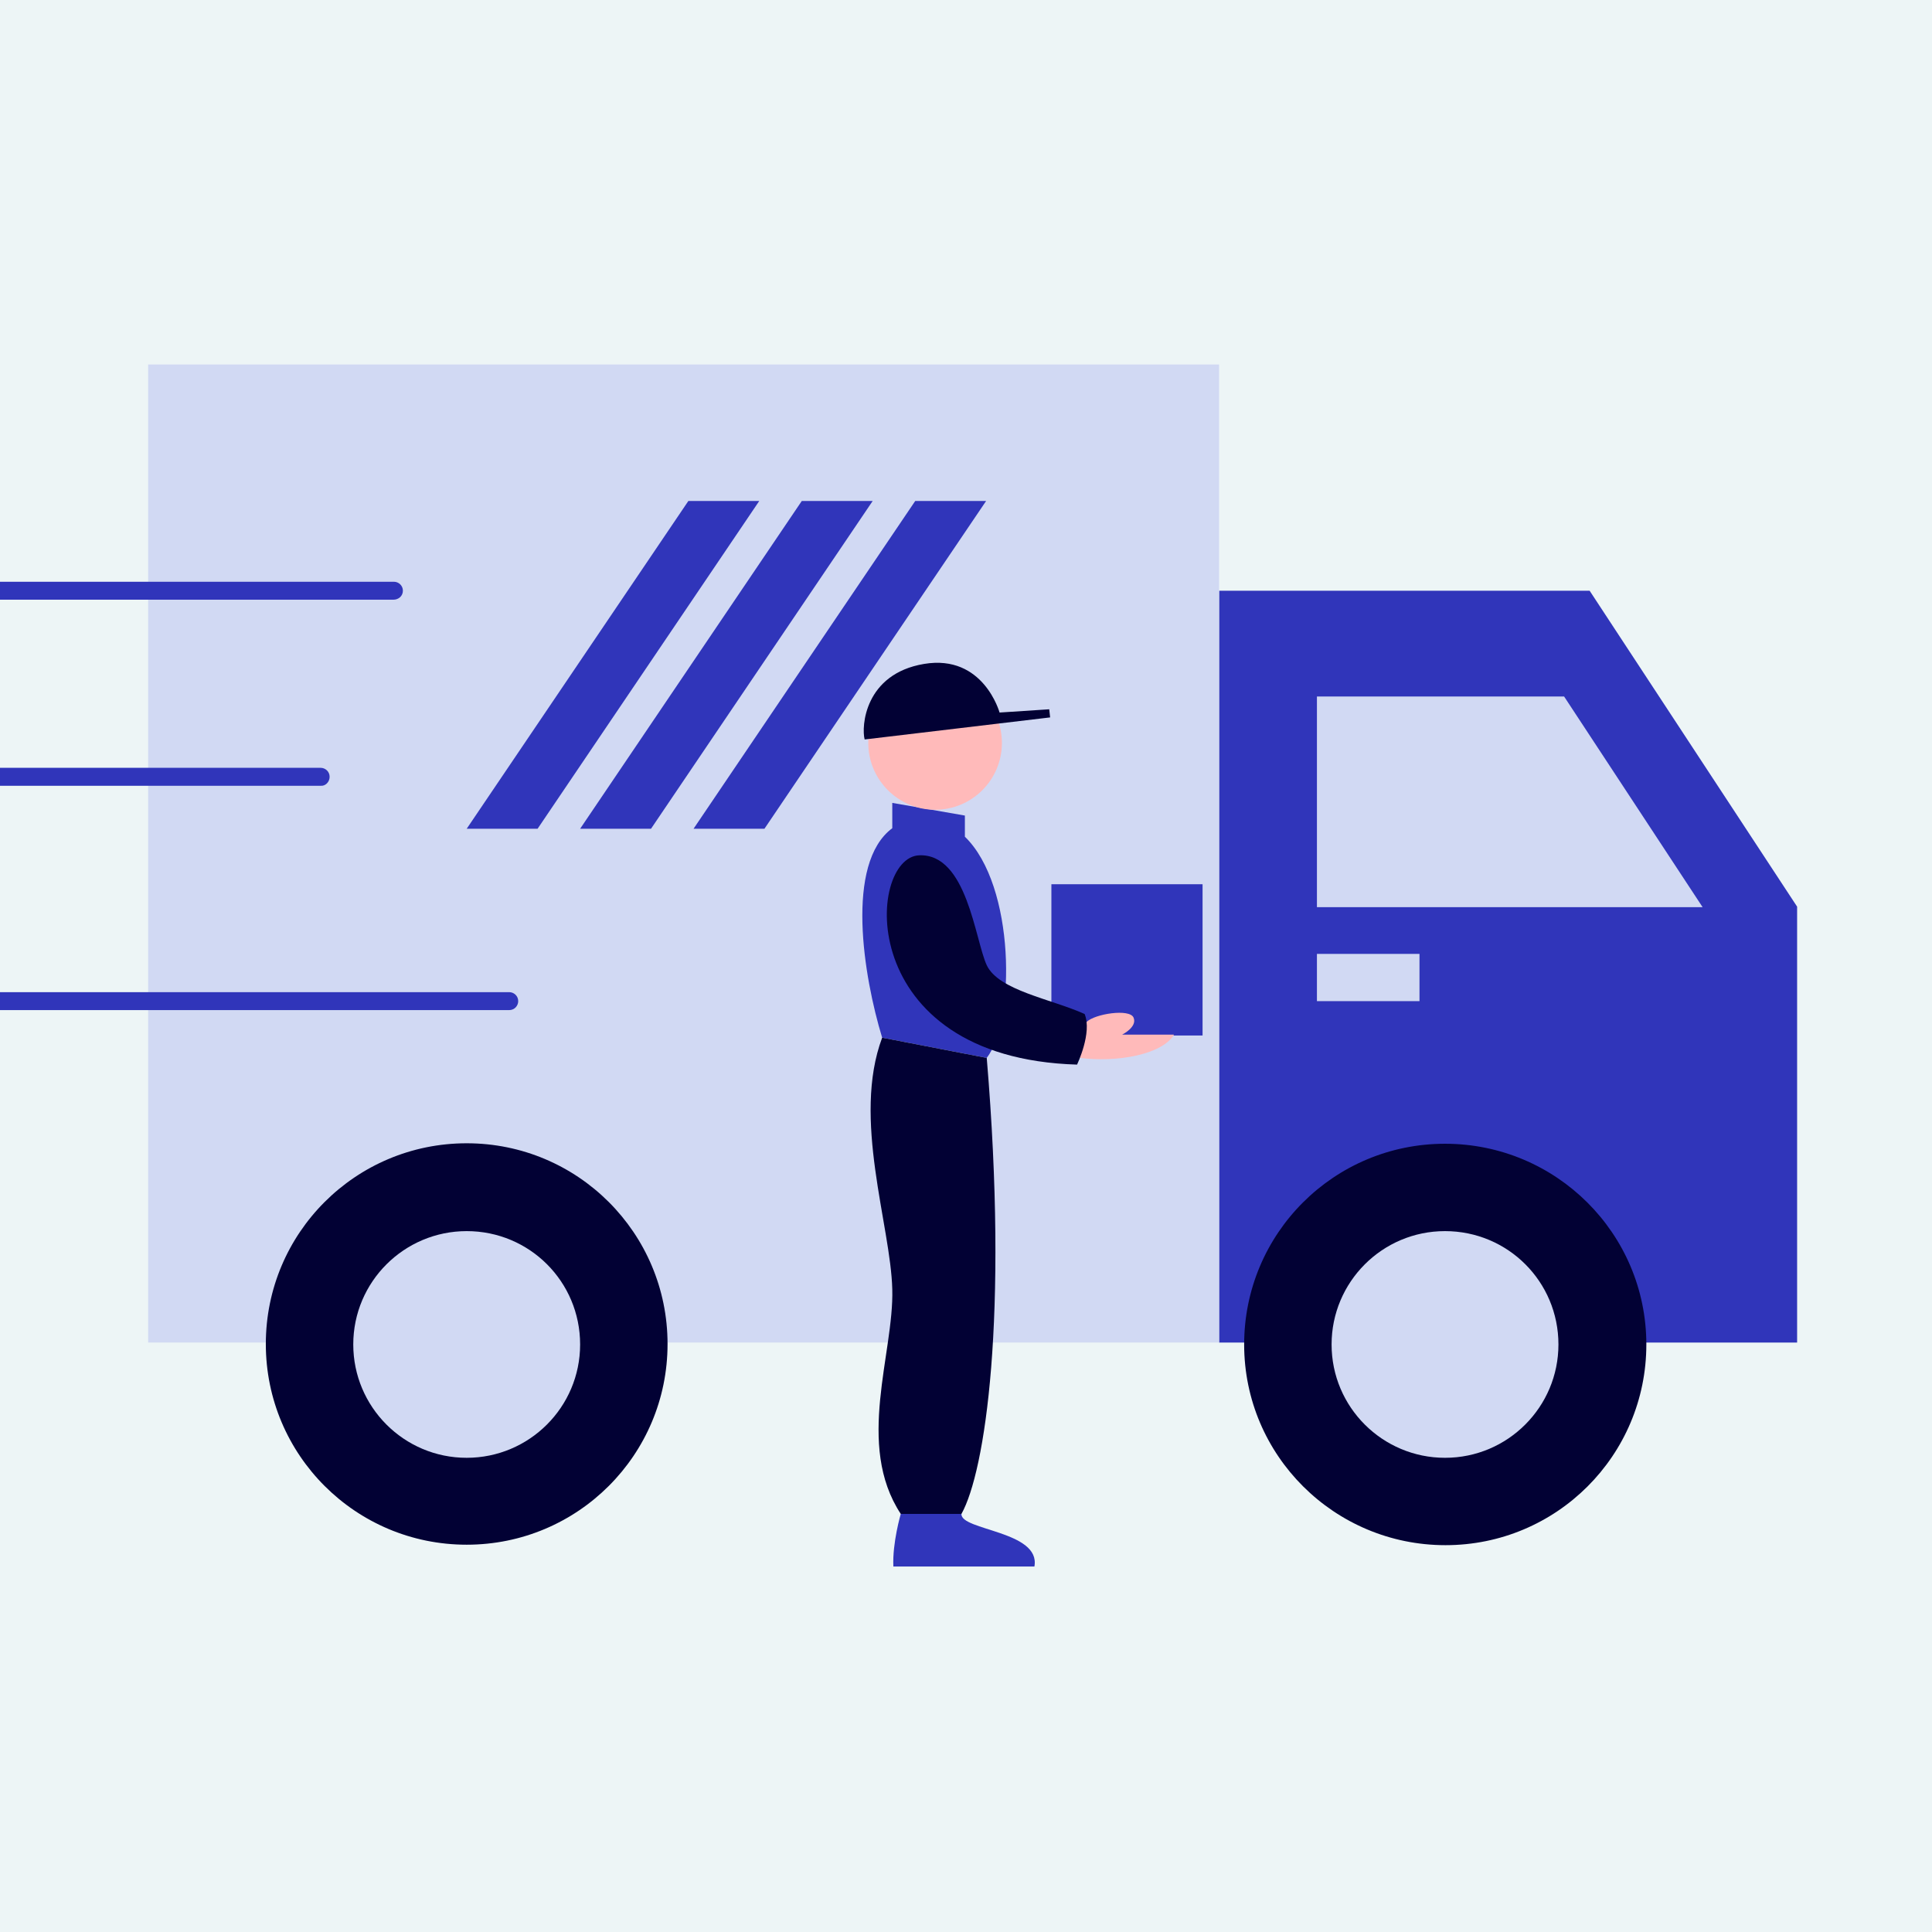 <?xml version="1.0" encoding="utf-8"?>
<svg xmlns="http://www.w3.org/2000/svg" xmlns:xlink="http://www.w3.org/1999/xlink" width="1080" zoomAndPan="magnify" viewBox="0 0 810 810" height="1080" preserveAspectRatio="xMidYMid meet" version="1.0">
  <defs>
    <clipPath id="140af76eaa">
      <path clip-rule="nonzero" d="M 511 247 L 753.453 247 L 753.453 563 L 511 563 Z M 511 247"/>
    </clipPath>
    <clipPath id="ac3a2105da">
      <path clip-rule="nonzero" d="M 62 152.82 L 714 152.82 L 714 563 L 62 563 Z M 62 152.82"/>
    </clipPath>
    <clipPath id="219ce656ad">
      <path clip-rule="nonzero" d="M 111 479 L 691 479 L 691 647.82 L 111 647.82 Z M 111 479"/>
    </clipPath>
    <clipPath id="5fcd204c8d">
      <path clip-rule="nonzero" d="M 361 336 L 504.18 336 L 504.18 657 L 361 657 Z M 361 336"/>
    </clipPath>
  </defs>
  <rect x="-81" width="972" fill="#ffffff" y="-81" height="972" fill-opacity="1"/>
  <rect x="-81" width="972" fill="#edf5f6" y="-81" height="972" fill-opacity="1"/>
  <g clip-path="url(#140af76eaa)">
    <path fill="#3035ba" fill-opacity="1" fill-rule="nonzero" d="M 753.449 562.879 L 511.113 562.879 L 511.113 247.664 L 666.461 247.664 L 753.449 380.125 Z M 753.449 562.879"/>
  </g>
  <g clip-path="url(#ac3a2105da)">
    <path fill="#d1d9f3" fill-opacity="1" fill-rule="nonzero" d="M 511.113 562.879 L 62.113 562.879 L 62.113 152.82 L 511.113 152.82 Z M 713.82 380.324 L 655.762 292.016 L 552.129 292.016 L 552.129 380.324 Z M 595.129 399.926 L 552.129 399.926 L 552.129 419.727 L 595.129 419.727 Z M 595.129 399.926"/>
  </g>
  <g clip-path="url(#219ce656ad)">
    <path fill="#020134" fill-opacity="1" fill-rule="nonzero" d="M 690.238 563.672 C 690.238 610.203 652.59 647.82 606.027 647.82 C 559.461 647.82 521.617 610.203 521.617 563.672 C 521.617 517.141 559.266 479.523 605.828 479.523 C 652.395 479.523 690.238 517.141 690.238 563.672 Z M 195.664 479.324 C 149.098 479.324 111.449 516.945 111.449 563.473 C 111.449 610.004 149.098 647.625 195.664 647.625 C 242.227 647.625 279.875 610.004 279.875 563.473 C 279.875 516.945 242.227 479.324 195.664 479.324 Z M 195.664 479.324"/>
  </g>
  <path fill="#d1d9f3" fill-opacity="1" fill-rule="nonzero" d="M 653.383 563.672 C 653.383 589.809 632.184 611.191 605.828 611.191 C 579.672 611.191 558.273 590.008 558.273 563.672 C 558.273 537.535 579.477 516.152 605.828 516.152 C 632.184 516.152 653.383 537.34 653.383 563.672 Z M 195.664 516.152 C 169.508 516.152 148.109 537.34 148.109 563.672 C 148.109 589.809 169.309 611.191 195.664 611.191 C 221.82 611.191 243.219 590.008 243.219 563.672 C 243.219 537.34 222.016 516.152 195.664 516.152 Z M 195.664 516.152"/>
  <path fill="#3035ba" fill-opacity="1" fill-rule="nonzero" d="M 225.387 347.457 L 195.664 347.457 L 288.594 210.043 L 318.316 210.043 Z M 365.871 210.043 L 336.148 210.043 L 243.219 347.457 L 272.941 347.457 Z M 413.426 210.043 L 383.707 210.043 L 290.773 347.457 L 320.496 347.457 Z M 168.914 247.664 C 168.914 245.484 167.129 243.902 165.148 243.902 L -137.621 243.902 C -139.801 243.902 -141.387 245.684 -141.387 247.664 C -141.387 249.645 -139.602 251.426 -137.621 251.426 L 164.949 251.426 C 167.129 251.426 168.914 249.844 168.914 247.664 Z M 138.199 325.676 C 138.199 323.5 136.418 321.914 134.438 321.914 L -57.371 321.914 C -59.551 321.914 -61.137 323.695 -61.137 325.676 C -61.137 327.656 -59.352 329.438 -57.371 329.438 L 134.438 329.438 C 136.418 329.637 138.199 327.855 138.199 325.676 Z M 217.262 419.727 C 217.262 417.547 215.477 415.965 213.496 415.965 L -233.523 415.965 C -235.703 415.965 -237.289 417.746 -237.289 419.727 C -237.289 421.707 -235.508 423.488 -233.523 423.488 L 213.496 423.488 C 215.676 423.488 217.262 421.707 217.262 419.727 Z M 217.262 419.727"/>
  <g clip-path="url(#5fcd204c8d)">
    <path fill="#3035ba" fill-opacity="1" fill-rule="nonzero" d="M 374.094 347.227 L 374.094 336.621 L 404.531 341.926 L 404.531 350.789 C 425.734 371.324 425.734 428.004 413.695 443.535 L 369.852 435.051 C 362.055 409.516 354.18 362.004 374.094 347.227 Z M 504.18 370.719 L 440.801 370.719 L 440.801 434.141 L 504.18 434.141 Z M 377.652 634.715 C 377.652 634.715 374.094 646.836 374.547 656.762 L 433.684 656.762 C 436.41 641.836 402.641 641.684 403.094 634.715 Z M 377.652 634.715"/>
  </g>
  <path fill="#ffbaba" fill-opacity="1" fill-rule="nonzero" d="M 420.055 311.465 C 420.055 326.996 407.484 339.5 392.039 339.5 C 376.594 339.5 364.023 326.922 364.023 311.465 C 364.023 296.004 376.594 283.426 392.039 283.426 C 407.484 283.426 420.055 295.93 420.055 311.465 Z M 452.766 443.535 C 467.984 445.508 487.219 442.25 492.215 433.762 L 470.484 433.762 C 470.484 433.762 476.922 430.578 475.254 426.641 C 473.664 422.773 458.977 425.047 455.566 428.457 Z M 452.766 443.535"/>
  <path fill="#020134" fill-opacity="1" fill-rule="nonzero" d="M 413.695 443.535 C 422.855 552.574 413.012 616.98 403.094 634.715 L 377.652 634.715 C 358.57 605.691 374.852 567.426 374.094 540.527 C 373.414 513.629 357.133 468.996 369.852 435.051 Z M 385.375 358.594 C 363.266 359.43 357.738 443.535 451.555 446.34 C 451.555 446.34 457.992 433.004 454.734 425.125 C 440.574 418.758 418.691 415.273 413.695 404.664 C 408.773 394.055 405.441 357.762 385.375 358.594 Z M 362.508 310.023 L 440.273 300.777 L 439.895 297.371 L 419.07 298.734 C 419.07 298.734 412.332 274.184 387.422 278.352 C 362.508 282.52 361.07 304.645 362.508 310.023 Z M 362.508 310.023"/>
</svg>